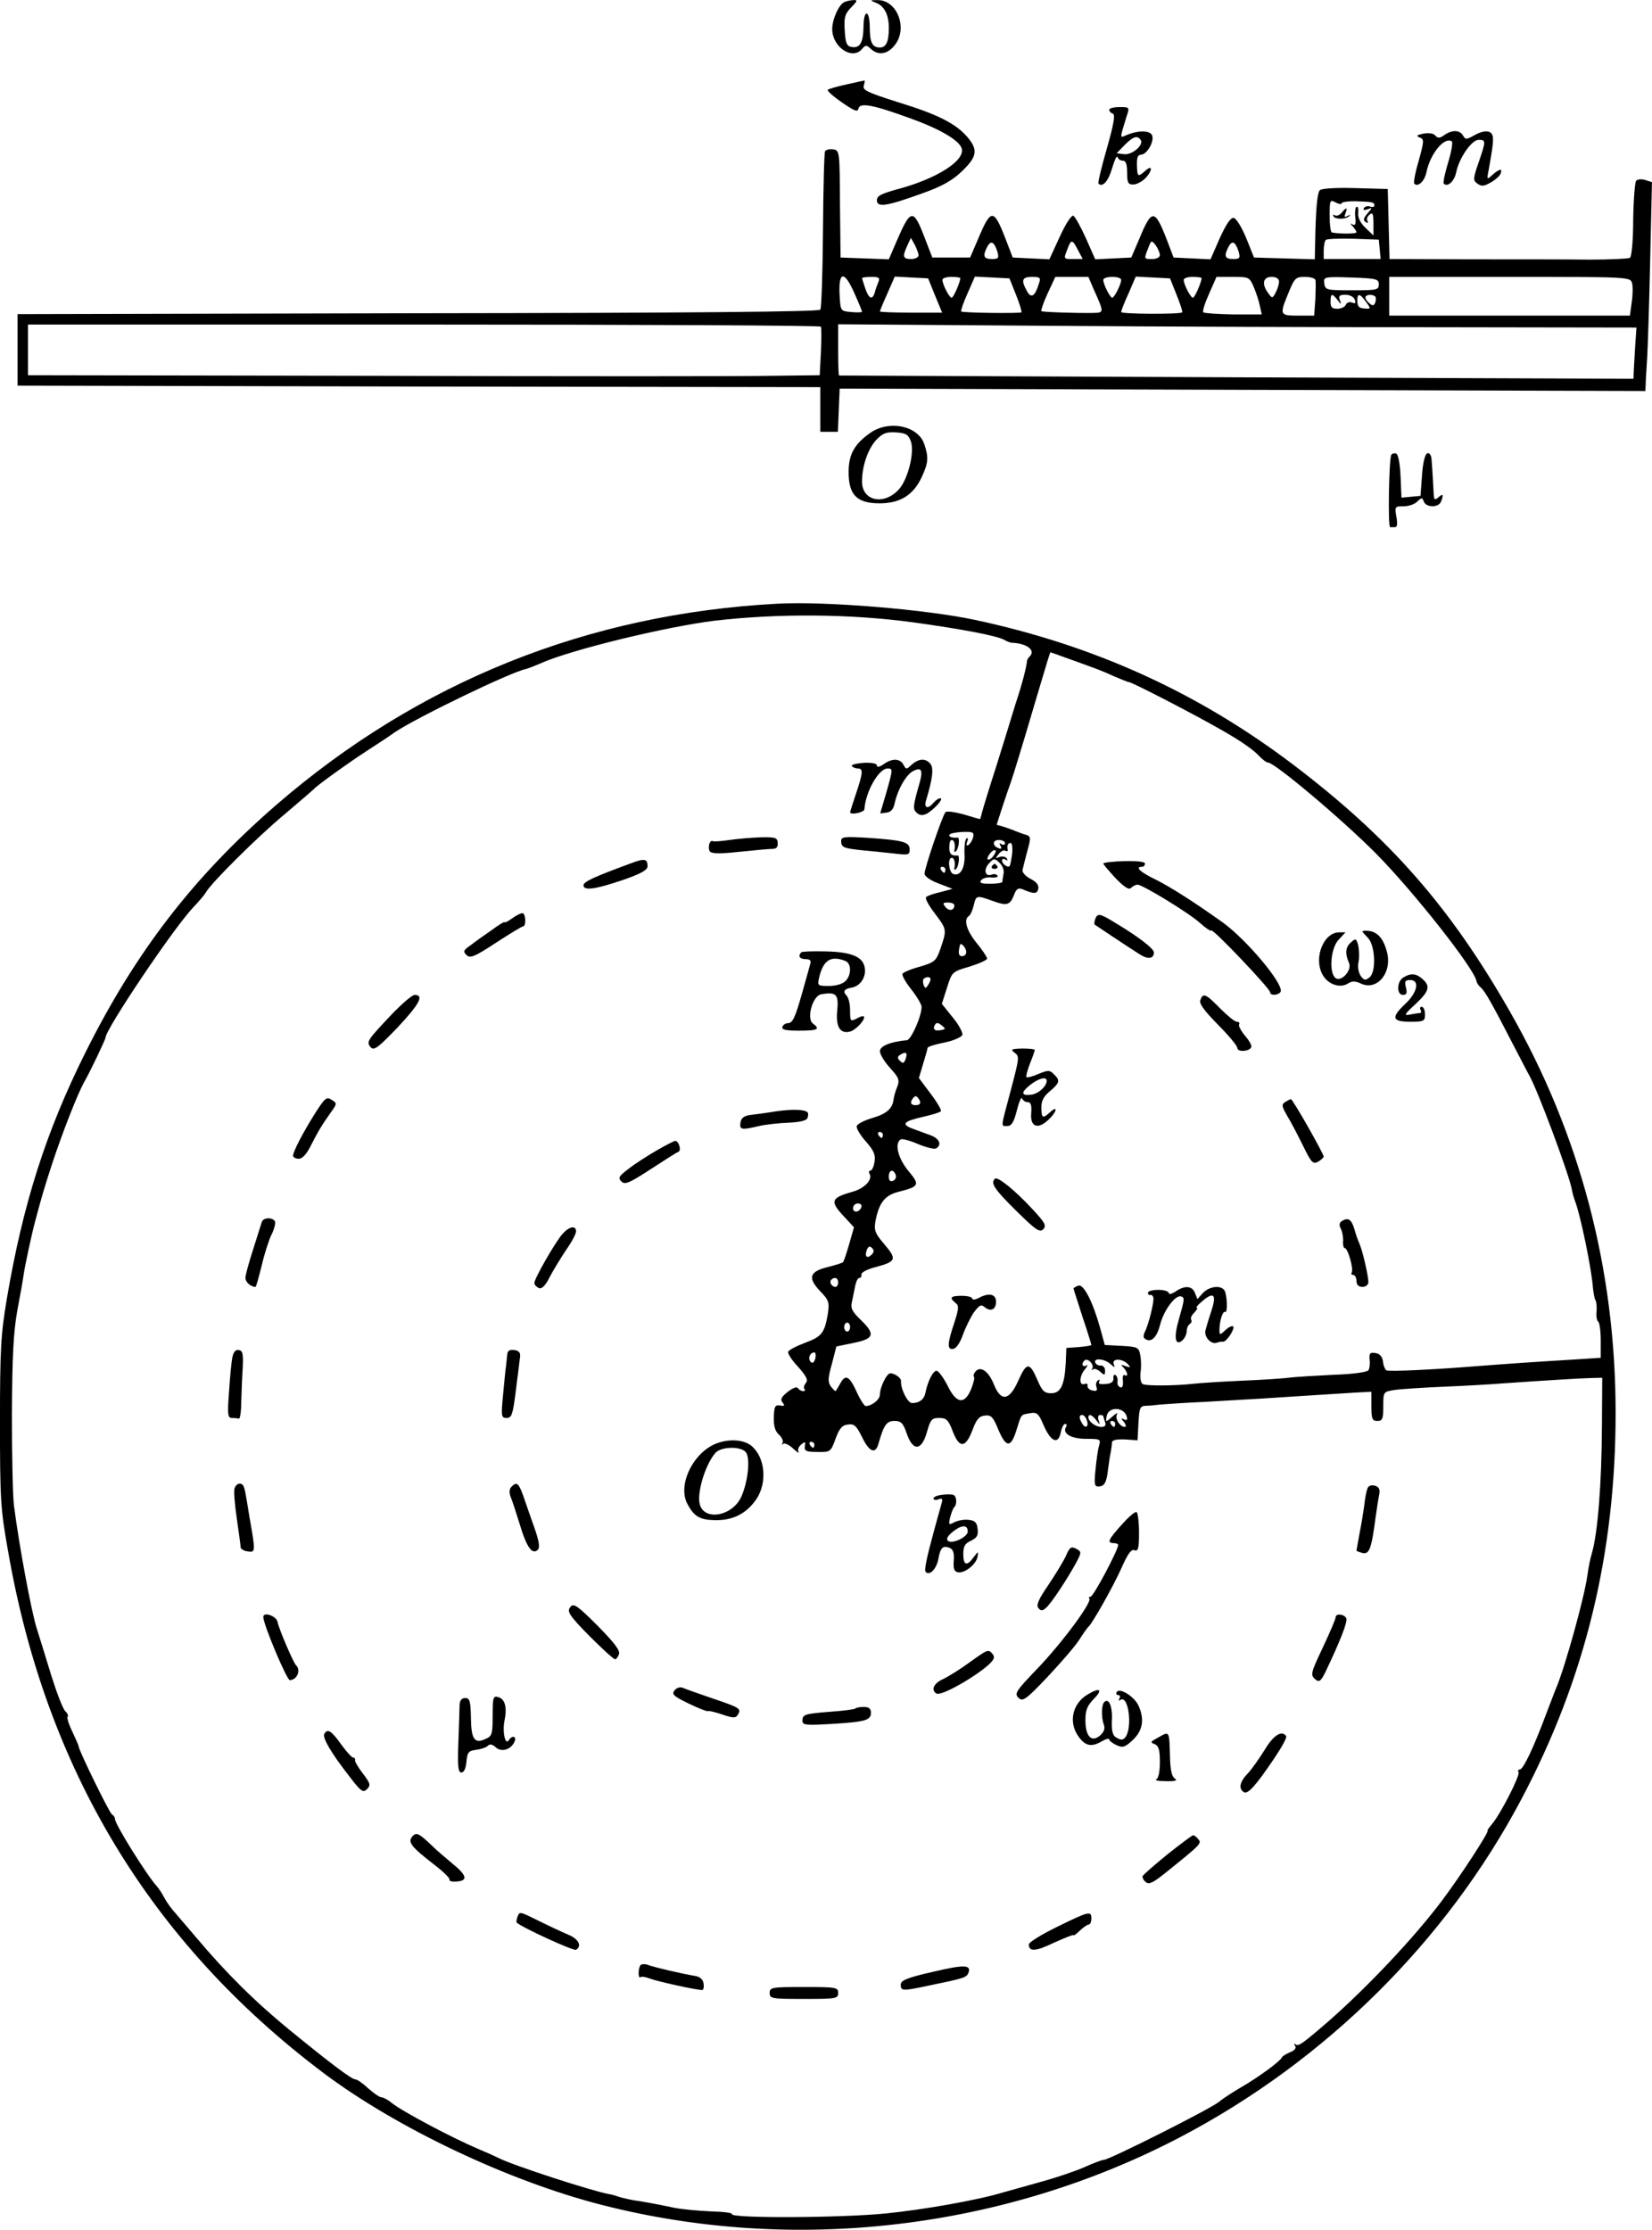 <?xml version="1.0" standalone="no"?>
<!DOCTYPE svg PUBLIC "-//W3C//DTD SVG 20010904//EN"
 "http://www.w3.org/TR/2001/REC-SVG-20010904/DTD/svg10.dtd">
<svg version="1.0" xmlns="http://www.w3.org/2000/svg"
 width="554.605pt" height="748.418pt" viewBox="0 0 554.605 748.418"
 preserveAspectRatio="xMidYMid meet">
<g transform="translate(-71.608,776.939) scale(0.1,-0.1)"
fill="#000000" stroke="none">
<path d="M3552 7763 c-19 -7 -42 -58 -42 -91 0 -61 68 -106 100 -67 12 14 15
14 30 0 25 -23 56 -18 80 13 45 56 8 153 -59 151 -25 0 -25 -1 -4 -9 28 -11
43 -40 43 -84 0 -47 -9 -66 -30 -66 -26 0 -34 17 -34 70 -1 60 -21 58 -21 -2
-1 -53 -13 -72 -41 -66 -15 2 -20 14 -22 56 -3 44 1 55 22 77 20 20 22 25 8
24 -9 0 -23 -3 -30 -6z"/>
<path d="M3558 7486 c-32 -7 -60 -15 -63 -18 -3 -3 18 -22 47 -42 42 -29 54
-34 56 -21 5 21 48 13 172 -32 98 -35 164 -73 174 -100 16 -41 -83 -104 -216
-139 -54 -15 -68 -22 -68 -37 0 -25 33 -20 154 24 65 23 100 43 132 74 50 48
54 71 19 113 -39 46 -99 77 -233 118 -104 33 -121 41 -116 56 3 10 4 18 2 17
-2 0 -29 -6 -60 -13z"/>
<path d="M4440 7401 c0 -5 5 -11 12 -13 9 -3 3 -36 -20 -117 -18 -62 -31 -116
-28 -118 14 -14 34 10 46 53 8 26 15 43 18 36 2 -7 10 -12 18 -12 10 0 14 -12
14 -40 0 -33 3 -40 20 -40 11 0 29 9 40 20 25 25 27 49 2 27 -26 -23 -28 -22
-29 18 -1 24 3 35 13 35 20 0 46 44 38 65 -7 17 -47 18 -88 0 -21 -9 -21 -12
2 63 11 32 10 32 -24 32 -19 0 -34 -4 -34 -9z m106 -102 c10 -17 -30 -51 -57
-47 l-24 3 27 28 c29 29 43 33 54 16z"/>
<path d="M5495 7321 c-23 -5 -26 -8 -13 -13 16 -6 15 -12 -3 -78 -12 -40 -18
-74 -15 -77 12 -13 35 8 41 39 13 62 60 119 85 103 4 -3 -1 -34 -12 -70 -11
-36 -18 -69 -15 -72 13 -13 36 8 42 39 10 48 52 108 75 108 25 0 25 -3 0 -76
-19 -55 -19 -60 -4 -71 14 -10 22 -9 45 4 16 9 31 23 33 30 7 18 -4 16 -27 -4
-19 -18 -20 -17 -13 17 19 105 19 119 1 127 -11 4 -31 -1 -48 -11 -27 -15 -31
-16 -39 -2 -11 20 -38 20 -63 2 -15 -11 -22 -11 -30 -2 -6 8 -22 10 -40 7z"/>
<path d="M3486 7262 c-3 -5 -6 -124 -7 -265 -1 -141 -5 -261 -9 -267 -4 -7
-434 -11 -1351 -12 l-1344 -3 0 -120 0 -120 1348 -3 1347 -2 0 -75 0 -75 30 0
29 0 3 73 3 72 1353 -4 1352 -4 1 24 c0 13 3 53 5 89 2 36 7 183 10 326 l6
262 -22 7 c-12 4 -26 3 -31 -2 -4 -4 -9 -63 -10 -131 0 -67 -5 -125 -11 -128
-5 -3 -67 -6 -136 -6 -70 1 -249 1 -399 1 l-272 1 -3 118 -3 117 -109 3 c-63
2 -113 -1 -119 -7 -9 -9 -14 -67 -16 -189 l-1 -43 -102 3 -102 3 -26 65 c-15
36 -33 66 -42 68 -10 2 -25 -20 -47 -68 l-31 -71 -62 3 -62 3 -22 58 c-41 106
-51 107 -93 5 l-27 -63 -60 -3 -61 -3 -31 70 c-17 38 -36 72 -42 76 -6 4 -25
-24 -46 -70 l-35 -76 -62 3 -61 3 -25 65 c-39 100 -48 100 -91 -2 l-27 -63
-64 0 -63 0 -27 70 c-37 96 -46 94 -94 -18 l-25 -58 -81 3 -81 3 -2 180 c-1
176 -1 180 -23 183 -11 2 -24 -1 -27 -6z m1734 -175 c0 4 19 7 43 7 62 -2 67
-3 67 -14 0 -5 -6 -7 -14 -4 -8 3 -17 1 -21 -5 -4 -7 1 -8 12 -4 17 6 17 6 0
-14 -14 -16 -15 -23 -6 -29 7 -4 10 -3 6 3 -4 6 -1 16 7 22 10 9 13 3 13 -29
l0 -41 -27 26 c-18 17 -26 35 -24 51 1 13 -1 22 -6 19 -4 -2 -6 -18 -4 -35 3
-22 0 -29 -9 -24 -9 5 -9 4 1 -7 6 -7 12 -16 12 -19 0 -6 -56 -6 -82 -1 -5 0
-8 26 -8 56 0 53 1 55 20 45 11 -6 20 -7 20 -3z m-1420 -174 c0 -7 -11 -13
-25 -13 -28 0 -30 8 -13 45 l12 26 13 -23 c7 -13 12 -29 13 -35z m1548 20 l3
-33 -95 0 -96 0 0 28 c0 16 3 32 7 36 4 4 46 5 93 4 l85 -3 3 -32z m-1283 -10
c5 -20 3 -23 -19 -23 -28 0 -32 10 -15 42 12 22 23 16 34 -19z m270 7 l16 -30
-31 0 c-34 0 -34 -1 -20 34 12 33 16 33 35 -4z m275 -17 c0 -7 -11 -13 -25
-13 -29 0 -29 -1 -14 37 10 27 11 27 25 9 8 -11 14 -26 14 -33z m265 10 c5
-20 3 -23 -19 -23 -28 0 -32 10 -15 42 12 22 23 16 34 -19z m-1290 -139 c14
-31 25 -58 25 -61 0 -2 -16 -3 -36 -1 -36 3 -36 4 -39 53 -5 85 15 89 50 9z
m80 39 c-4 -10 -10 -26 -12 -35 -8 -27 -20 -22 -32 13 -6 18 -11 34 -11 35 0
2 14 4 31 4 26 0 30 -3 24 -17z m190 -45 l24 -58 -105 0 c-57 0 -104 2 -104 4
0 2 11 29 25 60 l25 57 56 -3 56 -3 23 -57z m85 58 c0 -13 -23 -66 -29 -66 -8
0 -31 45 -31 60 0 6 14 10 30 10 17 0 30 -2 30 -4z m187 -56 c12 -30 20 -56
18 -59 -5 -4 -198 -2 -202 3 -2 2 7 29 21 60 l25 57 58 -3 58 -3 22 -55z m77
38 c-13 -43 -26 -52 -40 -26 -21 37 -17 48 17 48 27 0 30 -3 23 -22z m184 -20
c35 -78 35 -78 -1 -79 -61 -1 -172 3 -175 6 -2 2 7 29 21 59 l26 56 55 0 56 0
18 -42z m92 32 c0 -15 -23 -60 -30 -60 -7 0 -30 45 -30 60 0 6 14 10 30 10 17
0 30 -4 30 -10z m186 -50 c12 -30 21 -57 19 -59 -7 -7 -205 -6 -205 1 0 4 11
33 25 63 l24 56 58 -3 57 -3 22 -55z m84 56 c0 -13 -23 -66 -29 -66 -8 0 -31
45 -31 60 0 6 14 10 30 10 17 0 30 -2 30 -4z m176 -32 c8 -19 17 -47 20 -63
l6 -27 -95 0 c-53 1 -98 4 -101 7 -4 3 5 31 19 62 l25 57 55 0 c55 0 56 -1 71
-36z m84 20 c0 -8 -5 -25 -11 -36 -11 -21 -12 -21 -25 -3 -23 31 -18 55 11 55
16 0 25 -6 25 -16z m122 6 c2 -5 1 -35 0 -65 l-4 -55 -54 0 c-62 0 -63 2 -32
77 20 49 24 53 54 53 18 0 34 -4 36 -10z m213 -15 c0 -19 -7 -20 -90 -20 -86
0 -90 1 -93 23 -3 22 -2 23 90 20 85 -3 93 -5 93 -23z m850 5 c3 -11 3 -40 -1
-65 l-6 -45 -404 0 -404 0 0 65 0 65 404 0 c395 0 405 0 411 -20z m-989 -57
c13 -17 14 -17 8 0 -5 13 -1 17 19 17 14 0 28 -7 31 -16 5 -12 2 -15 -9 -10
-9 3 -18 0 -21 -8 -3 -7 -16 -13 -28 -13 -18 0 -23 5 -23 23 0 29 5 30 23 7z
m96 -7 c17 -23 17 -24 -6 -22 -17 1 -23 7 -23 24 -1 28 8 28 29 -2z m31 18 c3
-3 3 -12 0 -20 -4 -11 -9 -12 -19 -3 -8 6 -14 15 -14 20 0 10 24 12 33 3z
m-1861 -101 c2 -5 2 -43 0 -85 l-4 -78 -166 -2 c-92 -2 -690 -2 -1329 0
l-1163 2 0 85 0 85 1329 0 c732 0 1331 -3 1333 -7z m2090 -2 l648 -1 -4 -57
c-2 -32 -4 -71 -5 -87 l-1 -28 -1332 5 c-733 3 -1334 6 -1335 6 -2 1 -3 39 -3
86 l0 86 693 -5 c380 -3 983 -5 1339 -5z"/>
<path d="M5220 7055 c-7 -8 -17 -12 -23 -8 -5 3 -7 2 -4 -4 7 -11 43 -10 54 2
5 4 2 4 -6 0 -11 -6 -13 -4 -8 8 8 21 3 22 -13 2z"/>
<path d="M3640 6318 c-55 -38 -75 -73 -75 -133 0 -77 28 -105 104 -105 68 0
113 27 141 87 23 49 24 67 9 112 -21 61 -116 81 -179 39z m134 -30 c13 -37
-10 -129 -41 -162 -50 -54 -123 -38 -123 27 0 52 20 110 48 140 22 23 34 27
67 25 33 -2 41 -8 49 -30z"/>
<path d="M5387 6243 c-8 -13 -12 -243 -4 -243 4 0 12 0 17 0 7 0 8 13 4 35 -6
34 -5 35 24 35 17 0 38 7 46 16 15 14 17 14 22 0 8 -21 50 -21 58 0 9 24 7 28
-9 14 -13 -11 -15 -8 -16 16 -2 33 -4 78 -7 112 -1 14 -7 22 -14 20 -8 -3 -15
-31 -18 -74 l-5 -69 -32 -3 -32 -3 -3 72 c-2 44 -8 74 -15 76 -6 2 -13 0 -16
-4z"/>
<path d="M3325 5743 c-636 -34 -1203 -262 -1680 -674 -278 -241 -473 -493
-643 -834 -132 -265 -209 -507 -263 -825 -20 -119 -23 -168 -23 -415 0 -257 2
-292 27 -431 127 -734 479 -1315 1057 -1751 247 -186 623 -364 935 -444 646
-166 1352 -83 1945 228 486 255 893 658 1145 1136 213 403 315 822 315 1294 0
483 -120 937 -356 1349 -200 350 -403 581 -724 825 -320 243 -669 402 -1072
488 -165 35 -502 63 -663 54z m460 -63 c159 -22 276 -44 302 -58 10 -6 21 -10
26 -10 50 -2 81 -25 60 -46 -5 -4 -8 -11 -9 -14 -1 -19 -18 -84 -36 -137 -10
-33 -21 -67 -23 -75 -2 -8 -23 -73 -45 -145 -23 -71 -44 -140 -47 -152 -3 -13
-6 -23 -7 -23 -1 0 -26 7 -55 16 -30 8 -57 12 -61 7 -10 -11 -70 -187 -70
-206 0 -9 20 -23 47 -33 l47 -18 -41 -11 c-23 -5 -45 -13 -48 -17 -4 -4 9 -28
29 -54 41 -54 41 -55 20 -117 -15 -43 -19 -47 -69 -62 -30 -8 -56 -19 -59 -24
-3 -5 10 -28 29 -52 19 -24 35 -51 35 -59 0 -32 -35 -110 -49 -112 -56 -5 -91
-20 -91 -37 0 -10 15 -35 34 -56 30 -33 33 -41 24 -64 -6 -14 -11 -33 -12 -41
-3 -31 -23 -49 -71 -63 -27 -8 -51 -20 -53 -28 -1 -8 13 -31 31 -51 26 -30 33
-44 29 -68 -2 -16 -9 -30 -14 -30 -5 0 -6 -4 -3 -10 12 -19 -16 -50 -58 -61
-70 -20 -75 -31 -32 -78 l38 -41 -16 -56 c-9 -31 -18 -59 -21 -61 -2 -3 -26
-10 -53 -17 -60 -15 -66 -36 -23 -81 29 -30 31 -37 25 -77 -11 -63 -20 -75
-77 -96 -29 -11 -54 -24 -56 -30 -2 -6 13 -29 34 -51 28 -32 34 -44 25 -54 -6
-8 -8 -17 -4 -20 3 -4 1 -7 -5 -7 -6 0 -14 5 -17 10 -4 6 -17 1 -34 -12 -22
-17 -26 -26 -18 -36 9 -11 7 -13 -8 -10 -17 2 -20 -3 -21 -39 -1 -30 4 -47 17
-59 10 -9 16 -22 12 -28 -3 -6 -2 -8 2 -3 5 4 20 -3 33 -15 14 -13 22 -18 19
-12 -4 7 0 18 9 25 13 11 15 10 12 -6 -2 -16 4 -19 42 -19 44 -1 45 0 61 44
13 35 22 46 42 48 21 3 28 -4 47 -42 24 -50 45 -59 55 -23 18 63 27 77 54 77
22 0 29 -7 41 -42 21 -61 50 -59 68 5 12 42 16 47 41 47 24 0 31 -6 46 -46 22
-57 43 -55 66 6 13 35 22 46 41 48 21 3 28 -4 46 -48 26 -61 42 -61 61 1 17
54 13 49 45 55 23 4 29 -1 45 -39 24 -56 49 -68 58 -27 3 17 10 30 15 30 5 0
6 -5 3 -10 -14 -22 17 -40 67 -40 47 0 50 -1 44 -22 -4 -13 -9 -49 -12 -80 -5
-49 -4 -58 9 -58 21 0 28 13 33 58 3 20 6 46 9 57 2 11 4 26 4 33 1 8 15 11
44 10 l42 -3 3 58 c3 51 5 57 25 58 12 0 33 2 47 4 14 1 81 6 150 9 69 4 154
9 190 11 94 6 246 16 313 20 l57 3 0 -49 c0 -42 3 -49 20 -49 17 0 20 7 20 49
0 49 0 49 38 55 20 3 96 8 167 11 72 3 159 8 195 11 130 9 256 17 295 18 l40
1 -1 -160 c-1 -198 -14 -361 -34 -430 -5 -16 -12 -50 -15 -75 -11 -76 -74
-303 -104 -375 -5 -11 -18 -47 -31 -80 -45 -121 -80 -195 -92 -195 -5 0 -7 -4
-4 -9 6 -10 -60 -140 -89 -174 -10 -12 -17 -22 -15 -22 8 0 -87 -147 -153
-235 -93 -124 -250 -290 -381 -405 -88 -76 -102 -86 -111 -77 -5 4 -5 1 -1 -6
5 -7 -2 -15 -17 -21 -14 -6 -26 -13 -28 -18 -6 -13 -80 -67 -134 -98 -27 -16
-62 -38 -76 -50 -29 -24 -369 -195 -387 -195 -6 0 -35 -11 -64 -24 -29 -13
-96 -36 -148 -50 -52 -15 -108 -30 -125 -35 -85 -26 -266 -58 -395 -71 -149
-15 -525 -17 -517 -2 3 4 -30 8 -72 9 -42 2 -99 7 -126 13 -28 6 -59 12 -70
14 -11 2 -38 7 -60 10 -22 4 -47 10 -55 13 -8 3 -22 7 -30 8 -59 11 -321 96
-370 121 -14 7 -43 20 -65 29 -90 38 -256 126 -294 156 -13 11 -29 19 -35 19
-6 0 -26 14 -44 30 -18 17 -37 30 -43 30 -12 0 -79 50 -221 166 -115 94 -214
192 -313 310 -27 32 -60 70 -71 83 -12 13 -28 35 -36 50 -7 14 -19 32 -26 40
-31 33 -140 207 -140 225 0 5 -4 12 -10 15 -9 6 -112 216 -112 229 0 3 -10 25
-21 49 -12 24 -19 47 -16 50 3 3 0 12 -8 19 -8 8 -28 60 -46 117 -17 56 -40
130 -51 165 -17 56 -57 268 -75 407 -4 28 -7 165 -7 305 1 198 5 276 18 350
10 52 20 109 22 125 4 27 27 135 38 175 23 87 32 116 56 190 35 107 88 242
110 280 16 27 70 140 70 146 0 28 227 366 294 437 19 20 39 43 43 51 18 32
174 187 263 261 52 44 97 83 100 86 7 10 117 89 185 133 33 21 72 47 87 58 73
49 387 201 440 212 7 2 29 10 49 19 103 46 422 123 584 143 215 25 460 23 670
-6z m525 -124 c94 -34 101 -36 147 -57 24 -10 45 -19 49 -19 10 0 217 -107
306 -158 71 -40 113 -70 132 -91 11 -11 23 -21 29 -21 22 0 249 -191 362 -305
125 -126 331 -387 338 -429 1 -6 7 -15 14 -21 14 -11 40 -58 108 -190 26 -49
50 -97 55 -105 29 -51 135 -336 143 -383 2 -12 7 -29 10 -37 18 -44 57 -232
61 -295 2 -17 5 -36 9 -41 3 -6 4 -22 3 -37 -2 -15 1 -30 5 -33 5 -3 9 -31 9
-64 l0 -58 -92 -6 c-51 -3 -129 -8 -173 -11 -44 -3 -111 -8 -150 -11 -149 -12
-297 -19 -305 -14 -4 3 -10 16 -11 30 -3 17 -11 26 -26 28 -17 3 -21 -1 -19
-22 2 -13 0 -30 -4 -36 -4 -6 -51 -13 -116 -15 -60 -3 -125 -7 -144 -9 -19 -3
-93 -8 -165 -11 -71 -3 -143 -8 -160 -10 -60 -7 -162 -8 -173 -1 -6 3 -9 21
-7 39 3 17 2 44 -1 59 -5 25 -9 27 -62 30 l-57 3 -15 55 c-25 90 -56 151 -74
144 -9 -3 -16 -8 -16 -9 0 -2 14 -45 30 -95 17 -50 30 -93 30 -95 0 -2 -19 -5
-42 -7 l-42 -3 -2 -50 c-4 -75 -17 -102 -49 -102 -22 0 -30 7 -45 42 -27 63
-37 64 -65 1 -30 -68 -58 -73 -82 -14 -18 45 -45 64 -62 44 -6 -7 -8 -15 -5
-18 3 -3 -2 -22 -10 -42 -22 -52 -49 -48 -78 11 -13 26 -29 48 -36 51 -12 4
-31 -33 -39 -73 -4 -22 -20 -35 -45 -35 -15 0 -39 49 -37 74 1 10 -21 26 -36
26 -12 0 -35 -47 -35 -72 0 -16 -27 -38 -48 -38 -4 0 -19 23 -31 50 -24 52
-37 58 -55 24 -6 -10 -12 -21 -14 -23 -1 -3 -8 4 -16 14 -11 15 -11 27 3 77
l15 58 58 12 c69 14 74 29 23 78 -28 27 -34 39 -29 59 3 14 8 38 11 54 3 15 9
27 14 27 5 0 8 5 7 11 -2 7 19 18 46 25 71 19 74 26 32 76 -32 37 -36 47 -31
78 12 62 31 87 77 99 71 18 73 23 34 70 -35 42 -48 93 -26 106 5 3 32 -4 59
-16 27 -11 55 -18 60 -14 20 12 11 33 -19 44 -16 6 -43 16 -60 22 -40 15 -31
25 36 40 30 7 57 15 59 19 2 4 -13 30 -35 59 l-39 52 14 47 c8 26 15 50 15 54
0 4 25 12 56 18 30 6 58 18 61 26 2 7 -12 34 -32 58 l-37 46 17 53 c17 54 17
55 76 72 32 10 59 22 59 27 0 5 -16 29 -35 52 -34 42 -45 79 -26 91 5 3 12 19
16 35 8 35 9 35 65 15 47 -17 57 -14 71 22 7 19 14 23 27 18 40 -17 50 -17 54
2 2 12 -7 23 -27 33 -17 9 -28 22 -26 30 2 8 9 37 16 63 12 43 12 49 -3 54 -9
2 -26 9 -37 13 -11 5 -30 11 -41 15 l-22 6 20 62 c11 34 24 71 28 82 7 20 35
110 85 280 39 131 46 155 48 155 1 0 31 -11 67 -24z m-327 -597 c-3 -11 -10
-22 -16 -26 -6 -4 -8 0 -4 11 4 9 3 15 -2 11 -5 -3 -8 -26 -7 -51 3 -48 -14
-77 -38 -68 -15 6 -19 54 -5 54 9 0 13 -16 9 -35 -1 -5 2 -7 6 -2 9 9 13 46 5
45 -21 -2 -28 5 -28 27 0 14 3 25 8 25 9 0 13 -16 9 -35 -1 -5 2 -7 6 -2 9 9
13 46 5 45 -18 -2 -32 3 -27 10 2 4 22 8 44 9 35 1 39 -1 35 -18z m107 -20 c0
-5 -5 -7 -12 -3 -7 5 -8 3 -3 -6 5 -8 3 -11 -5 -8 -23 7 -23 28 -1 28 12 0 21
-5 21 -11z m24 -36 c-3 -20 -6 -39 -9 -41 -6 -6 -25 8 -25 19 0 6 5 7 12 3 7
-4 8 -3 4 4 -4 6 -14 8 -24 5 -15 -6 -15 -5 -3 10 7 9 17 14 22 11 5 -3 9 -2
8 3 -3 15 1 23 10 23 5 0 7 -17 5 -37z m-64 -8 c-7 -9 -15 -13 -18 -10 -3 2 1
11 8 20 7 9 15 13 18 10 3 -2 -1 -11 -8 -20z m35 -59 c-2 -11 -4 -24 -4 -27
-1 -3 -19 -6 -41 -6 -30 0 -37 3 -30 12 6 7 21 11 35 9 14 -1 23 2 20 6 -3 5
-12 7 -19 4 -23 -9 -29 16 -10 37 16 18 19 18 35 3 11 -10 17 -26 14 -38z
m-195 14 c0 -5 -2 -10 -4 -10 -3 0 -8 5 -11 10 -3 6 -1 10 4 10 6 0 11 -4 11
-10z m30 -119 c0 -18 -18 -21 -30 -6 -10 13 -9 15 9 15 11 0 21 -4 21 -9z m40
-157 c0 -8 -6 -14 -14 -14 -12 0 -14 10 -7 38 3 10 21 -11 21 -24z m-120 -91
c0 -5 -4 -14 -9 -21 -7 -11 -9 -11 -14 1 -3 8 -3 18 0 21 9 8 23 7 23 -1z m36
-171 c-22 -5 -30 3 -21 18 5 8 11 7 22 -2 15 -12 14 -13 -1 -16z m-120 -98
c-5 -14 -9 -15 -19 -5 -9 9 -9 14 3 21 18 11 24 6 16 -16z m48 -139 c4 -10 -1
-15 -14 -15 -13 0 -18 5 -14 15 4 8 10 15 14 15 4 0 10 -7 14 -15z m-124 -115
c0 -5 -2 -10 -4 -10 -3 0 -8 5 -11 10 -3 6 -1 10 4 10 6 0 11 -4 11 -10z m43
-134 c3 -8 -1 -17 -9 -20 -9 -4 -14 1 -14 14 0 23 15 27 23 6z m-115 -108 c-6
-18 -28 -21 -28 -4 0 9 7 16 16 16 9 0 14 -5 12 -12z m34 -160 c-15 -15 -24
-6 -16 16 5 12 10 14 17 7 8 -8 8 -14 -1 -23z m-112 -93 c0 -8 -4 -15 -9 -15
-13 0 -22 16 -14 24 11 11 23 6 23 -9z m40 -150 c0 -8 -4 -15 -10 -15 -5 0
-10 7 -10 15 0 8 5 15 10 15 6 0 10 -7 10 -15z m-117 -106 c-4 -13 -9 -17 -15
-11 -11 11 -3 32 12 32 4 0 6 -9 3 -21z m930 -33 c-3 -6 -2 -8 2 -3 5 4 16 0
25 -8 14 -13 16 -12 16 4 0 10 -7 18 -15 17 -7 -1 -16 4 -18 10 -6 16 30 13
50 -4 16 -14 17 -14 12 -1 -7 20 30 19 48 -1 10 -10 8 -12 -8 -6 -16 6 -18 5
-7 -5 14 -15 17 -33 3 -25 -4 3 -7 -6 -5 -20 1 -16 -2 -24 -9 -21 -7 2 -11 11
-9 20 1 8 -2 18 -7 21 -5 3 -8 -2 -7 -11 1 -12 -8 -18 -27 -19 -18 -2 -25 1
-21 8 4 7 2 8 -4 4 -6 -4 -8 -14 -5 -22 4 -12 1 -15 -13 -12 -10 2 -18 9 -17
16 2 6 -3 9 -10 6 -19 -7 -18 27 2 50 9 11 10 16 4 12 -13 -7 -18 6 -6 17 10
10 34 -14 26 -27z m117 -169 c0 -5 -6 -5 -12 -1 -9 5 -9 2 1 -9 7 -9 9 -17 3
-17 -16 0 -34 28 -26 42 4 7 -3 4 -15 -7 -23 -20 -23 -20 -20 0 7 38 67 31 69
-8z m-136 -3 c9 -22 -3 -32 -14 -14 -12 19 -12 30 -1 30 5 0 12 -7 15 -16z
m32 -1 c13 -17 14 -17 8 0 -3 9 -1 17 5 17 6 0 11 -2 11 -4 0 -2 3 -11 6 -20
4 -11 0 -16 -13 -16 -19 0 -43 18 -43 32 0 13 12 9 26 -9z m64 -13 c0 -5 -2
-10 -4 -10 -3 0 -8 5 -11 10 -3 6 -1 10 4 10 6 0 11 -4 11 -10z m-1010 -70 c0
-5 -2 -10 -4 -10 -3 0 -8 5 -11 10 -3 6 -1 10 4 10 6 0 11 -4 11 -10z"/>
<path d="M3682 5204 c-13 -9 -22 -11 -22 -4 0 7 -17 10 -44 9 -25 -2 -43 -6
-40 -11 3 -4 12 -8 20 -8 18 0 18 -13 -6 -84 -11 -33 -20 -61 -20 -63 0 -10
47 -1 48 10 4 59 48 137 78 137 18 0 18 -2 -5 -83 l-20 -68 22 3 c15 2 23 12
27 33 10 44 37 93 61 106 29 15 35 4 21 -44 -21 -73 -22 -84 -8 -96 10 -9 20
-9 33 -3 25 14 59 52 46 52 -6 0 -16 -7 -23 -15 -19 -23 -33 -18 -25 8 22 72
26 108 15 122 -16 20 -39 19 -63 -2 -18 -17 -19 -17 -28 0 -12 21 -38 22 -67
1z"/>
<path d="M3165 4950 c-27 -4 -53 -6 -56 -4 -10 6 -18 -21 -10 -34 5 -8 32 -9
96 -2 50 5 100 10 112 10 16 0 21 6 20 20 -1 18 -8 20 -57 19 -30 -1 -77 -5
-105 -9z"/>
<path d="M3540 4947 c0 -22 7 -25 75 -32 33 -3 81 -8 108 -11 42 -5 47 -4 47
14 0 25 -21 31 -137 39 -81 5 -93 4 -93 -10z"/>
<path d="M2835 4872 c-125 -46 -160 -62 -160 -74 0 -19 39 -14 133 18 60 21
82 33 82 46 0 25 -10 27 -55 10z"/>
<path d="M2437 4688 c-15 -11 -27 -17 -27 -14 0 3 -20 -9 -44 -27 -25 -17 -57
-40 -71 -51 -23 -16 -25 -20 -13 -32 12 -12 26 -7 99 41 46 30 87 55 91 55 10
0 10 37 0 44 -4 2 -20 -5 -35 -16z"/>
<path d="M3406 4573 c-12 -13 -5 -23 15 -23 15 0 19 -5 15 -17 -3 -10 -14 -52
-26 -93 -25 -89 -33 -105 -50 -105 -7 0 -15 -6 -17 -12 -4 -10 12 -13 56 -13
63 0 72 5 46 24 -22 17 -1 93 28 98 50 9 59 0 54 -53 -6 -55 9 -81 43 -72 20
5 54 43 46 51 -3 2 -14 -1 -25 -8 -20 -10 -21 -8 -21 28 0 21 -5 43 -12 50
-13 13 -8 22 15 26 27 4 47 28 47 57 0 44 -38 63 -131 65 -42 1 -80 0 -83 -3z
m148 -29 c21 -8 21 -48 0 -68 -9 -9 -32 -16 -55 -16 -38 0 -39 1 -33 28 14 59
39 75 88 56z"/>
<path d="M2039 4373 c-90 -95 -94 -100 -79 -118 11 -13 23 -5 92 67 72 77 89
108 56 108 -8 0 -38 -26 -69 -57z"/>
<path d="M1776 4036 c-41 -65 -76 -131 -76 -146 0 -5 9 -10 19 -10 12 0 26 15
40 43 24 47 36 68 68 113 21 29 21 31 2 42 -16 11 -22 6 -53 -42z"/>
<path d="M3320 4039 c-30 -5 -68 -10 -85 -12 -21 -3 -31 -10 -33 -26 -4 -24 4
-25 63 -11 22 5 66 10 98 11 39 2 61 7 64 16 3 8 3 16 0 19 -10 10 -53 11
-107 3z"/>
<path d="M2919 3907 c-31 -18 -73 -45 -93 -61 -32 -24 -36 -30 -24 -42 12 -12
26 -6 97 40 46 30 88 57 94 59 12 4 2 37 -10 37 -4 0 -33 -15 -64 -33z"/>
<path d="M1595 3668 c-2 -7 -15 -48 -29 -92 -14 -43 -26 -86 -26 -96 0 -14 18
-30 34 -30 2 0 11 33 21 73 9 39 24 84 31 99 8 15 14 34 14 43 0 18 -39 21
-45 3z"/>
<path d="M2603 3626 c-24 -28 -93 -148 -93 -163 0 -6 7 -13 15 -17 10 -4 22 8
36 36 12 23 37 64 55 91 19 27 34 55 34 63 0 22 -24 17 -47 -10z"/>
<path d="M1496 3213 c-3 -15 -8 -67 -11 -115 -6 -76 -4 -88 9 -88 9 0 19 -1
24 -2 4 -2 8 24 8 57 1 33 3 85 5 115 2 44 0 56 -13 58 -11 2 -18 -6 -22 -25z"/>
<path d="M2419 3223 c-1 -10 -3 -27 -4 -38 -2 -11 -6 -55 -10 -97 -7 -73 -6
-78 12 -78 17 0 21 12 31 93 6 50 13 101 14 112 2 14 -4 21 -19 23 -16 2 -23
-2 -24 -15z"/>
<path d="M3113 2921 c-74 -35 -121 -137 -90 -198 23 -44 42 -55 94 -56 60 -1
105 22 138 70 38 56 30 142 -17 180 -27 22 -81 24 -125 4z m107 -26 c16 -20 7
-101 -16 -151 -30 -63 -121 -80 -138 -26 -12 37 17 135 52 175 19 21 85 23
102 2z"/>
<path d="M1504 2775 c-4 -8 0 -54 7 -102 7 -49 13 -92 13 -98 1 -5 12 -12 25
-13 25 -4 25 0 5 113 -2 11 -6 36 -9 55 -3 19 -7 41 -10 48 -6 17 -24 15 -31
-3z"/>
<path d="M2433 2779 c-7 -7 -8 -19 -3 -33 5 -11 19 -54 31 -93 23 -77 42 -104
61 -85 7 7 4 29 -12 74 -12 34 -29 82 -37 106 -16 44 -22 49 -40 31z"/>
<path d="M5306 2771 c-3 -9 -8 -34 -10 -56 -3 -22 -10 -64 -16 -94 -5 -29 -10
-55 -10 -56 0 -2 9 -5 19 -8 24 -6 31 12 45 118 4 28 9 62 12 76 4 20 0 28
-15 32 -13 3 -22 -1 -25 -12z"/>
<path d="M3878 2752 c-16 -2 -28 -7 -28 -12 0 -5 7 -7 17 -3 13 5 15 2 9 -18
-13 -46 -15 -54 -26 -94 -23 -84 -32 -127 -26 -132 13 -13 35 9 42 42 7 40 15
48 38 39 12 -5 16 -17 14 -42 -2 -28 1 -37 14 -40 23 -4 62 27 66 53 3 18 2
18 -13 -2 -23 -32 -35 -28 -35 10 0 27 6 36 26 45 20 10 25 18 22 40 -2 21 -9
28 -30 30 -15 2 -36 -2 -48 -8 -19 -10 -20 -9 -14 17 4 15 10 30 13 33 11 9 9
39 -3 42 -6 2 -23 2 -38 0z m87 -123 c0 -19 -54 -44 -67 -31 -6 6 0 17 18 31
29 23 49 23 49 0z"/>
<path d="M4482 2652 c-45 -50 -51 -62 -27 -62 8 0 15 -3 15 -6 0 -17 -83 -174
-93 -174 -5 0 -7 -3 -4 -6 11 -11 -93 -151 -175 -236 -71 -74 -77 -83 -63 -97
14 -14 24 -8 97 69 44 47 93 103 107 125 14 22 28 42 32 45 13 12 81 132 109
194 22 50 34 67 45 62 12 -4 15 6 15 59 0 35 -4 66 -8 69 -5 3 -27 -16 -50
-42z"/>
<path d="M4295 2548 c-8 -18 -35 -62 -59 -98 -33 -48 -42 -68 -34 -78 8 -10
14 -10 25 0 17 13 77 105 104 156 16 31 16 33 -2 43 -17 9 -22 5 -34 -23z"/>
<path d="M2632 2377 c-10 -11 -8 -20 9 -41 27 -34 132 -136 140 -136 4 0 10 8
13 17 5 12 -15 38 -72 96 -65 65 -80 76 -90 64z"/>
<path d="M1600 2342 c0 -25 79 -212 89 -212 25 1 38 34 21 50 -9 8 -58 123
-62 145 -3 20 -48 36 -48 17z"/>
<path d="M5200 2341 c0 -6 -18 -48 -40 -95 -45 -95 -46 -99 -26 -115 11 -9 18
-3 34 31 49 103 72 163 68 175 -6 15 -36 18 -36 4z"/>
<path d="M3970 2189 c-30 -22 -70 -47 -87 -55 -32 -14 -43 -37 -23 -49 14 -9
118 48 172 94 21 19 25 27 17 38 -15 18 -16 17 -79 -28z"/>
<path d="M2981 2096 c-11 -13 -4 -20 48 -45 33 -16 62 -27 64 -25 2 2 23 -3
47 -11 35 -12 45 -13 52 -3 14 22 10 25 -79 55 -49 17 -95 33 -104 37 -9 4
-21 1 -28 -8z"/>
<path d="M4366 2081 c-48 -29 -63 -89 -32 -136 23 -35 44 -41 78 -22 15 9 28
13 28 8 0 -4 11 -13 24 -19 22 -10 29 -7 55 17 34 32 40 70 19 116 -14 30 -63
61 -73 45 -3 -6 -1 -10 5 -10 6 0 8 -5 4 -12 -4 -7 -3 -8 4 -4 26 16 40 -87
18 -123 -9 -13 -16 -14 -35 -2 -10 7 -14 25 -12 59 2 45 -11 74 -26 58 -9 -9
-10 -49 -2 -73 6 -15 2 -26 -11 -38 -29 -26 -50 -4 -50 50 0 35 6 49 29 73 31
31 19 39 -23 13z"/>
<path d="M2370 2011 c0 -61 -2 -69 -23 -78 -38 -18 -49 -2 -50 71 -1 56 -4 66
-19 66 -12 0 -18 -8 -19 -22 0 -13 -2 -69 -4 -125 -3 -82 -1 -103 10 -103 9 0
15 14 17 36 3 32 7 37 32 40 16 2 34 8 39 13 8 8 16 6 28 -5 19 -17 52 -7 63
21 7 18 -10 20 -20 3 -12 -18 -22 30 -14 67 9 45 1 72 -21 78 -17 5 -19 0 -19
-62z"/>
<path d="M3588 2035 c-2 -3 -40 -8 -84 -11 -88 -7 -94 -9 -94 -31 0 -14 13
-15 98 -10 113 7 132 12 132 38 0 13 -7 19 -23 19 -13 0 -26 -2 -29 -5z"/>
<path d="M1805 1950 c-8 -12 23 -65 84 -143 39 -51 46 -56 59 -43 13 13 12 19
-14 53 -16 21 -28 41 -26 46 1 4 -2 7 -6 7 -5 0 -23 20 -41 45 -33 46 -45 53
-56 35z"/>
<path d="M4600 1935 c-22 -12 -23 -14 -7 -20 13 -6 17 -19 17 -60 0 -33 -5
-55 -12 -58 -7 -3 7 -6 32 -6 31 -1 41 2 30 9 -10 6 -15 29 -16 72 -3 91 0 88
-44 63z"/>
<path d="M4963 1898 c-18 -29 -43 -65 -57 -80 -28 -29 -33 -52 -14 -64 13 -8
39 20 103 115 24 36 42 68 39 73 -14 21 -42 4 -71 -44z"/>
<path d="M2100 1605 c-16 -19 -3 -35 76 -96 30 -23 52 -45 49 -49 -2 -4 8 -7
22 -6 41 2 38 20 -13 61 -25 21 -53 45 -62 54 -50 48 -58 52 -72 36z"/>
<path d="M4635 1545 c-44 -36 -81 -68 -83 -73 -1 -5 3 -14 11 -20 10 -9 24 -2
63 29 123 99 125 101 113 115 -6 8 -14 14 -18 13 -3 0 -42 -29 -86 -64z"/>
<path d="M2453 1335 c-3 -9 -4 -17 -2 -19 17 -16 191 -96 199 -91 21 13 8 37
-27 51 -21 9 -64 29 -96 45 -69 34 -66 33 -74 14z"/>
<path d="M4263 1301 c-51 -25 -93 -51 -93 -58 0 -25 23 -24 85 6 36 16 65 28
65 25 0 -3 10 4 22 16 12 11 25 20 30 20 4 0 8 9 8 20 0 27 -9 24 -117 -29z"/>
<path d="M2867 1174 c-4 -4 -7 -16 -7 -27 0 -11 3 -18 6 -14 3 3 18 1 33 -5
23 -9 154 -38 174 -38 5 0 7 10 5 22 -2 14 -12 22 -27 25 -34 5 -143 30 -162
38 -8 3 -18 2 -22 -1z"/>
<path d="M3848 1151 c-88 -20 -108 -29 -108 -43 0 -22 6 -22 95 -3 117 24 126
27 132 42 11 28 -13 29 -119 4z"/>
<path d="M3300 1080 c0 -19 7 -20 115 -20 108 0 115 1 115 20 0 19 -7 20 -115
20 -108 0 -115 -1 -115 -20z"/>
<path d="M4420 4871 c0 -3 19 -25 41 -49 30 -31 45 -40 52 -33 6 6 16 11 22
11 17 0 174 -96 209 -128 19 -17 36 -29 39 -26 6 6 197 -195 197 -207 0 -12
27 -11 35 1 14 23 -113 175 -195 234 -97 69 -174 118 -224 143 -52 25 -71 43
-46 43 6 0 10 5 10 11 0 6 -26 9 -70 8 -38 -1 -70 -5 -70 -8z"/>
<path d="M4393 4685 c-3 -9 -4 -17 -2 -19 4 -3 106 -71 150 -99 29 -19 49 -16
49 6 -1 13 -53 53 -130 99 -52 32 -59 33 -67 13z"/>
<path d="M5290 4643 c0 -2 8 -11 18 -21 25 -25 29 -114 6 -133 -14 -11 -18
-11 -30 5 -7 11 -11 30 -7 47 3 15 2 40 -1 55 -7 24 -8 25 -25 10 -18 -16 -20
-37 -6 -69 11 -26 -29 -67 -47 -49 -21 21 -14 100 12 127 l23 25 -21 0 c-52 0
-86 -84 -57 -140 17 -34 59 -49 86 -32 14 9 25 9 44 0 56 -26 108 40 86 111
-12 43 -33 64 -62 66 -10 1 -19 0 -19 -2z"/>
<path d="M5428 4489 c-23 -13 -24 -59 -2 -59 12 0 15 6 10 25 -5 20 -3 25 14
25 33 0 25 -41 -15 -79 -50 -47 -46 -61 15 -61 47 0 50 2 50 25 0 14 -5 25
-11 25 -5 0 -7 -4 -4 -10 3 -5 3 -10 -2 -11 -4 0 -19 -2 -33 -5 -22 -4 -20 0
18 35 46 43 51 60 24 84 -21 19 -39 21 -64 6z"/>
<path d="M4746 4413 c-5 -12 12 -35 59 -83 36 -36 65 -71 65 -78 0 -15 42 -12
47 3 2 6 -8 23 -22 39 -13 16 -22 33 -19 37 3 5 -1 9 -8 9 -7 0 -32 21 -56 45
-48 49 -57 53 -66 28z"/>
<path d="M4121 4237 c18 -14 19 -12 -15 -140 -31 -116 -30 -107 -8 -107 14 0
22 13 32 53 7 28 15 46 17 40 3 -7 11 -13 19 -13 11 0 14 -10 12 -37 -4 -46
22 -56 58 -22 28 26 33 50 6 26 -25 -23 -29 -22 -30 14 0 23 7 38 29 56 33 28
35 36 13 57 -14 14 -19 14 -51 1 -20 -9 -38 -13 -41 -11 -2 3 3 23 12 46 9 22
16 43 16 45 0 3 -19 5 -42 5 -36 -1 -40 -3 -27 -13z m109 -95 c0 -19 -29 -45
-53 -47 -34 -4 -34 8 -1 34 27 21 54 28 54 13z"/>
<path d="M5030 4070 c-12 -8 -11 -14 8 -47 13 -21 36 -66 53 -100 27 -56 33
-62 50 -53 10 6 19 14 19 17 0 10 -104 193 -110 193 -3 0 -12 -5 -20 -10z"/>
<path d="M4056 3813 c-15 -15 -2 -35 71 -107 66 -65 79 -74 91 -63 12 12 7 22
-35 67 -58 63 -118 112 -127 103z"/>
<path d="M5221 3671 c-9 -6 -10 -14 -3 -27 5 -11 8 -29 7 -41 -1 -13 2 -23 6
-23 10 0 30 -70 23 -82 -3 -4 0 -8 5 -8 6 0 11 -9 11 -20 0 -13 7 -20 20 -20
11 0 20 7 20 16 0 20 -19 104 -30 129 -5 11 -13 33 -17 49 -10 33 -21 40 -42
27z"/>
<path d="M4662 3434 c-12 -8 -22 -10 -22 -5 0 6 -16 11 -35 11 -19 0 -35 -4
-35 -10 0 -5 3 -9 8 -7 4 1 8 -2 10 -8 4 -12 -16 -93 -29 -117 -5 -11 -5 -19
2 -23 20 -13 39 5 50 49 12 47 51 100 70 94 13 -4 12 -9 -7 -76 -18 -61 -13
-92 11 -72 8 7 15 21 15 31 0 10 5 21 10 24 6 4 8 10 5 15 -3 5 2 16 11 24 8
9 12 16 8 16 -4 0 3 9 16 20 40 35 51 26 34 -27 -9 -27 -18 -57 -21 -69 -5
-23 20 -49 39 -41 7 2 16 4 20 3 11 -2 41 44 34 51 -3 4 -15 -2 -26 -12 -19
-18 -20 -17 -20 1 0 29 11 64 19 60 9 -6 7 57 -2 72 -12 19 -52 14 -73 -9
l-18 -20 -8 20 c-9 25 -35 27 -66 5z"/>
<path d="M4006 3415 c-14 -8 -26 -10 -26 -4 0 5 -16 9 -35 9 -38 0 -43 -6 -21
-24 12 -9 11 -19 -4 -66 -24 -71 -25 -92 -3 -88 10 2 23 22 32 48 9 25 26 59
37 75 19 25 24 27 37 16 19 -15 37 -7 37 19 0 25 -22 31 -54 15z"/>
<path d="M4046 4862 c-3 -5 1 -9 9 -9 8 0 12 4 9 9 -3 4 -7 8 -9 8 -2 0 -6 -4
-9 -8z"/>
</g>
</svg>
